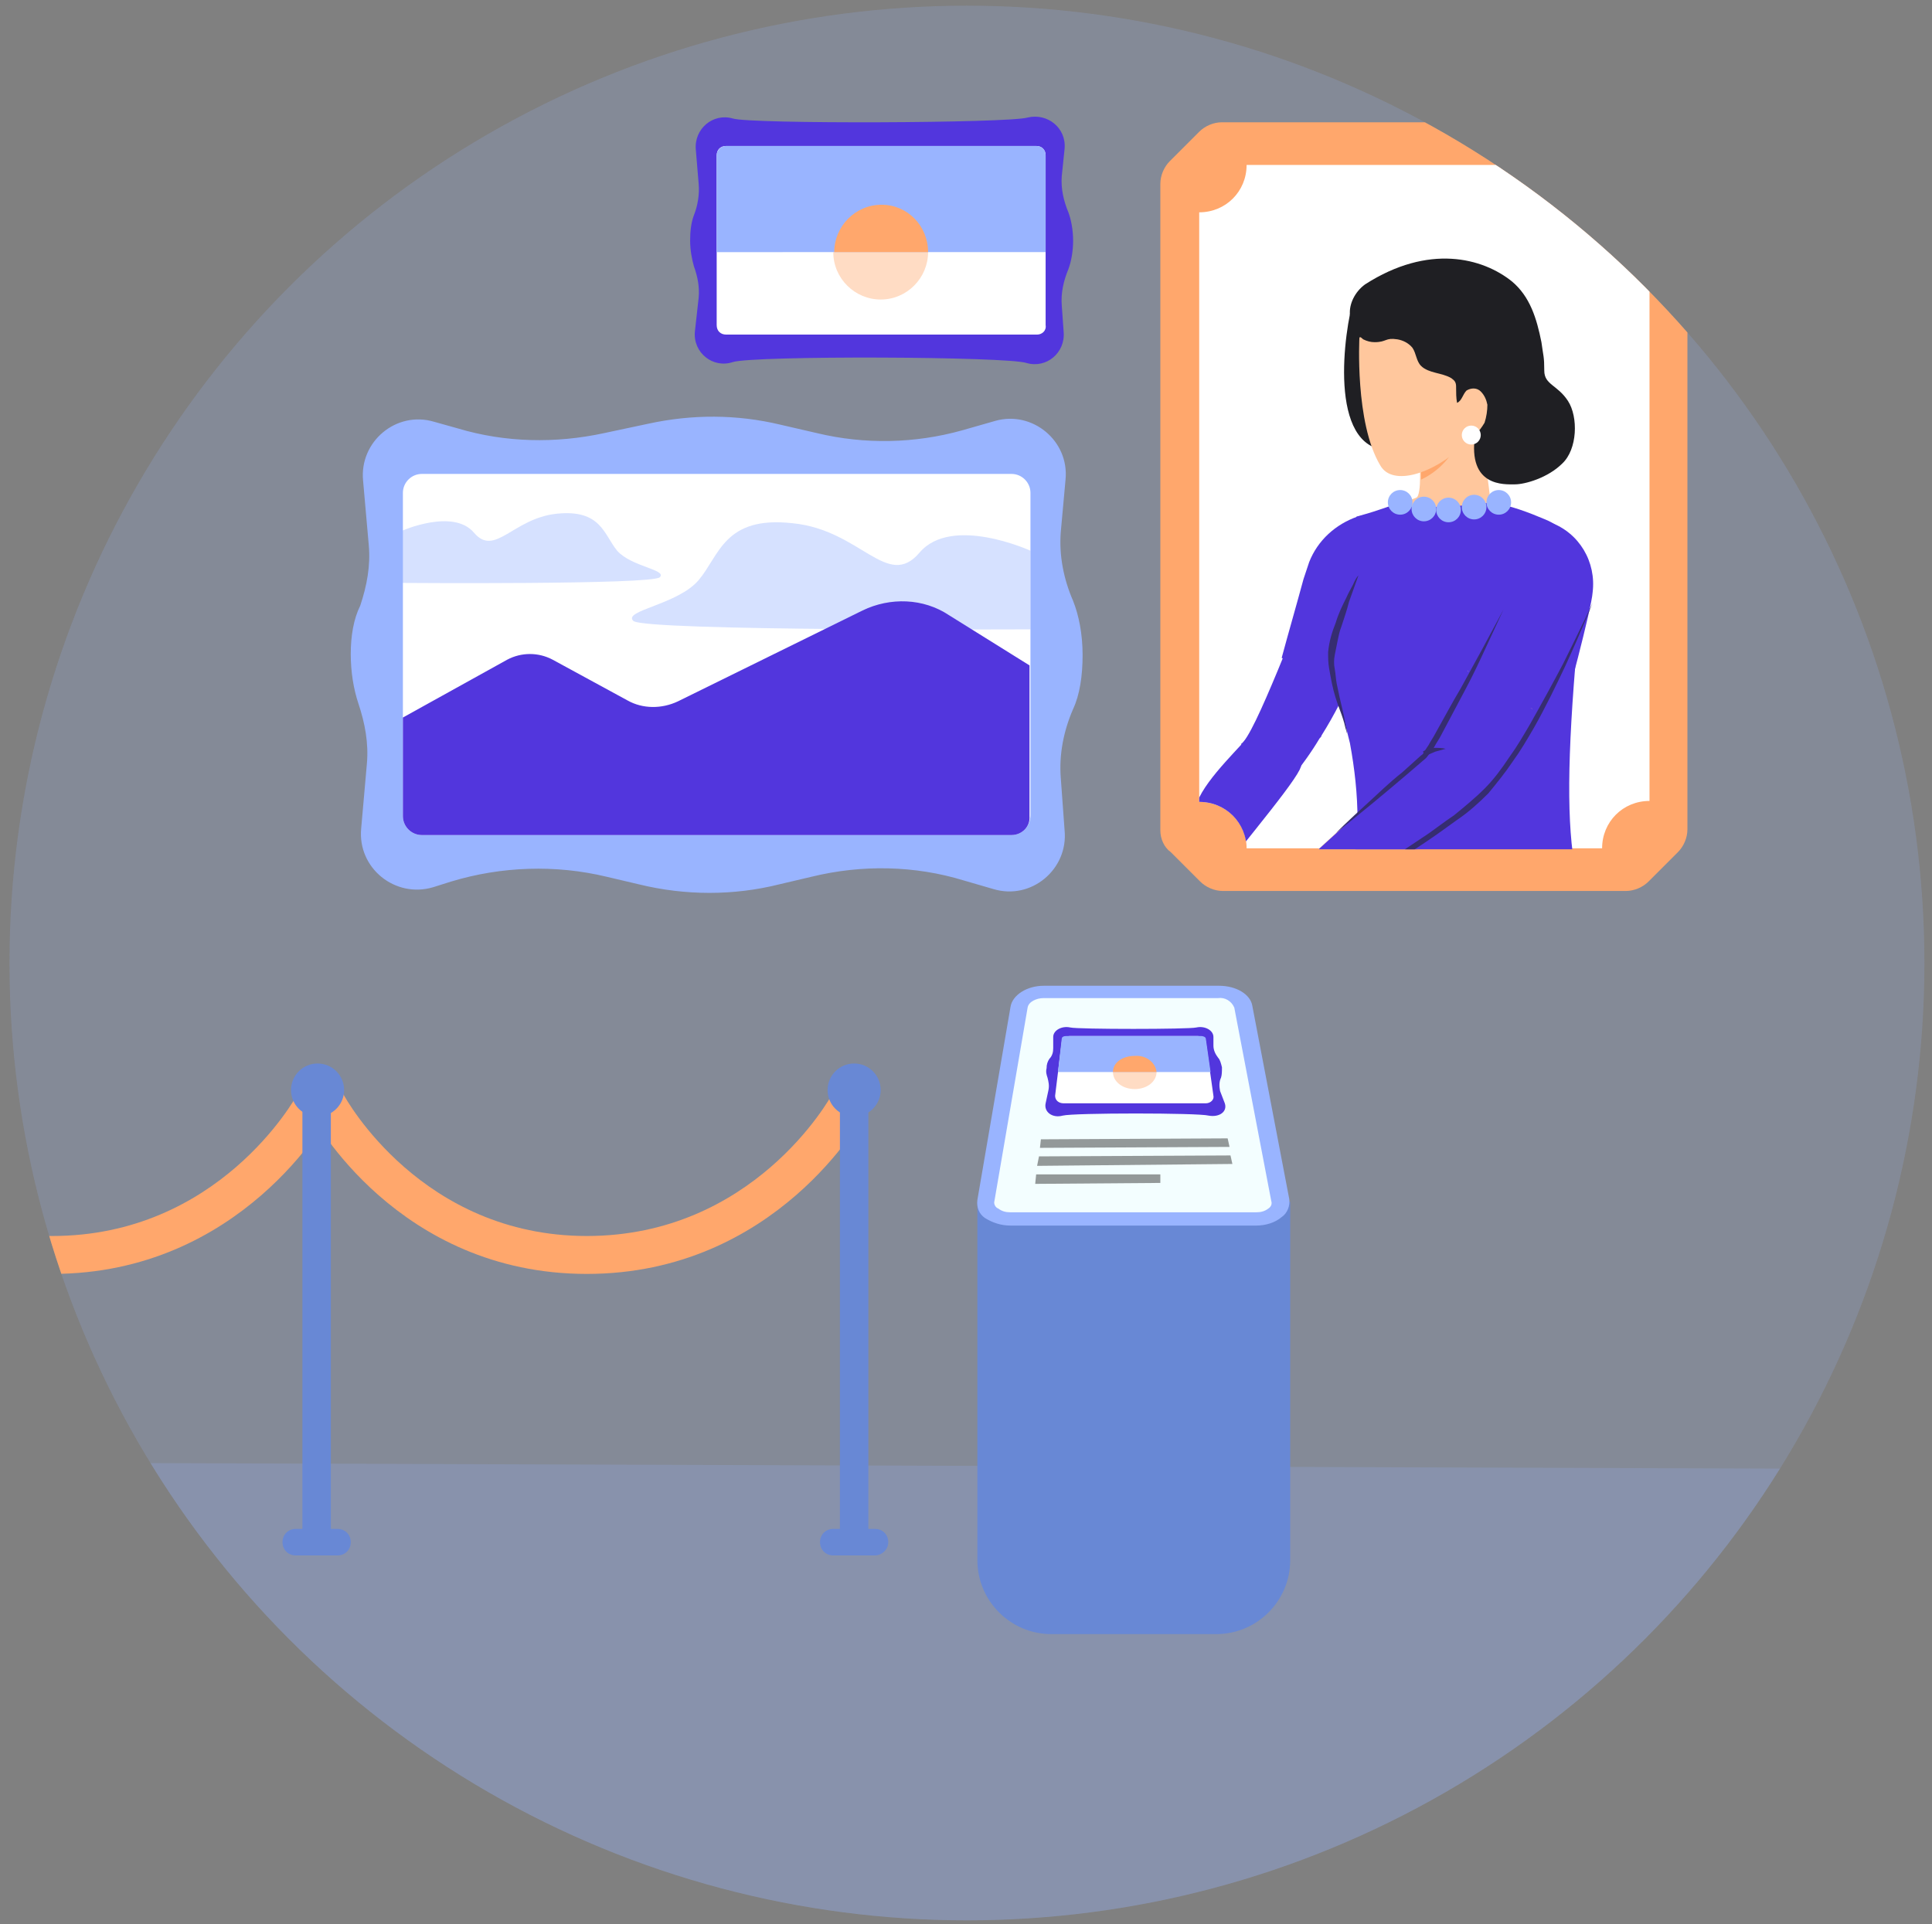 <?xml version="1.0" encoding="utf-8"?>
<!-- Generator: Adobe Illustrator 27.5.0, SVG Export Plug-In . SVG Version: 6.00 Build 0)  -->
<svg version="1.1" id="Calque_1" xmlns="http://www.w3.org/2000/svg" xmlns:xlink="http://www.w3.org/1999/xlink" x="0px" y="0px"
	 viewBox="0 0 203.8 203" style="enable-background:new 0 0 203.8 203;" xml:space="preserve">
<rect x="0" y="0" width="203.8" height="203" fill="#808080" stroke="none"/>
<style type="text/css">
	.st0{clip-path:url(#SVGID_00000093150102139122152970000005835542709189032321_);}
	.st1{opacity:0.1;fill:#99B4FF;enable-background:new    ;}
	.st2{opacity:0.1;fill:#99B4FF;}
	.st3{opacity:0.2;fill:#99B4FF;}
	.st4{fill:#6888D5;}
	.st5{fill:#F3FEFF;}
	.st6{fill:#99B4FF;}
	.st7{fill:#5236DD;}
	.st8{fill:#FFFFFF;}
	.st9{fill:#FFA76C;}
	.st10{opacity:0.4;fill:#FFA76C;}
	.st11{opacity:0.5;fill:#353535;}
	.st12{opacity:0.4;fill:#99B4FF;}
	.st13{clip-path:url(#SVGID_00000120560218092648528360000011084546501782399917_);}
	.st14{fill:#565196;}
	.st15{fill:#FFD1AB;}
	.st16{fill:#45437A;}
	.st17{fill:#1F1F23;}
	.st18{fill:#FFC79D;}
	.st19{fill:#362D70;}
</style>
<g>
	<defs>
		<circle id="SVGID_1_" cx="102" cy="101.6" r="101"/>
	</defs>
	<clipPath id="SVGID_00000124855864973828970440000003761986039616884392_">
		<use xlink:href="#SVGID_1_"  style="overflow:visible;"/>
	</clipPath>
	<g id="Groupe_1818" style="clip-path:url(#SVGID_00000124855864973828970440000003761986039616884392_);">
		<rect id="Rectangle_1031" x="-13.6" y="-11.5" class="st1" width="232.8" height="231.4"/>
		<g id="Groupe_1817">
			<path id="Tracé_4240" class="st2" d="M203.8,204.6H0V-4.7h203.8V204.6z"/>
			<path id="Tracé_4241" class="st3" d="M-2,203h207.7v-48L-2,154.3V203z"/>
		</g>
		<g id="Groupe_1814">
			<path id="Rectangle_1034" class="st4" d="M103.1,126.8h33v37.8c0,4.3-3.5,7.8-7.8,7.8h-17.4c-4.3,0-7.8-3.5-7.8-7.8V126.8z"/>
			<g id="Groupe_1803">
				<g id="Groupe_1801">
					<path id="Tracé_4273" class="st5" d="M132.5,128.6h-25.9c-1.6,0-2.8-0.9-2.6-2l3.5-20.4c0.2-0.9,1.3-1.6,2.6-1.6h18.5
						c1.3,0,2.4,0.7,2.6,1.5l3.9,20.4C135.3,127.6,134.1,128.6,132.5,128.6z"/>
				</g>
				<g id="Groupe_1802">
					<path id="Tracé_4274" class="st6" d="M132.5,129.3h-25.9c-1,0-1.9-0.3-2.7-0.8c-0.6-0.4-0.9-1.1-0.8-1.9l3.5-20.4
						c0.2-1.2,1.7-2.2,3.5-2.2h18.5c1.8,0,3.3,0.9,3.5,2.1l3.9,20.4c0.1,0.7-0.2,1.5-0.8,1.9C134.5,129,133.5,129.3,132.5,129.3z
						 M110.1,105.3c-0.8,0-1.6,0.4-1.7,1l-3.5,20.4c-0.1,0.3,0.1,0.7,0.4,0.8c0.4,0.3,0.8,0.4,1.3,0.4h25.9c0.5,0,0.9-0.1,1.3-0.4
						c0.3-0.2,0.4-0.5,0.3-0.8l-3.9-20.4c-0.3-0.7-1-1.1-1.7-1L110.1,105.3z"/>
				</g>
			</g>
			<g id="Groupe_1813">
				<g id="Groupe_1812">
					<g>
						<path class="st7" d="M128.7,115.1c-0.1-0.5-0.1-1,0.1-1.4c0.1-0.3,0.1-0.7,0.1-1.1c-0.1-0.4-0.2-0.8-0.4-1
							c-0.3-0.4-0.5-0.8-0.5-1.3l0-0.9c0-0.7-0.9-1.2-1.8-1c-0.8,0.2-12.5,0.2-13.3,0c-0.9-0.2-1.8,0.3-1.8,1l0,1.2
							c0,0.4-0.1,0.8-0.4,1.1c-0.2,0.3-0.3,0.6-0.3,1c-0.1,0.4,0,0.7,0.1,1c0.1,0.4,0.2,0.8,0.1,1.3l-0.3,1.4
							c-0.2,0.9,0.7,1.6,1.8,1.3c1.1-0.3,14.3-0.3,15.4,0c1.1,0.2,2-0.4,1.7-1.3L128.7,115.1z"/>
						<path class="st8" d="M127.2,116.4l-15,0c-0.5,0-0.9-0.3-0.9-0.8l0.7-5.7c0-0.4,0.5-0.6,0.9-0.6l13.4,0c0.5,0,0.9,0.3,0.9,0.6
							l0.8,5.7C128.1,116,127.7,116.4,127.2,116.4z"/>
						<path class="st6" d="M111.6,113.1l0.4-3.5c0-0.2,0.2-0.3,0.5-0.3l14.2,0c0.2,0,0.5,0.1,0.5,0.3l0.5,3.5L111.6,113.1z"/>
						<path class="st9" d="M122,113.1l-4.6,0c0-1,1-1.7,2.3-1.7C120.9,111.3,121.9,112.1,122,113.1z"/>
						<path class="st10" d="M122,113.1c0,1-1,1.8-2.3,1.8c-1.3,0-2.3-0.8-2.3-1.8L122,113.1z"/>
					</g>
					<polygon class="st11" points="129.7,121 109.7,121.1 109.8,120.2 129.5,120.1 					"/>
					<polygon class="st11" points="130,122.8 109.4,123 109.6,122 129.8,121.9 					"/>
					<polygon class="st11" points="122.4,124.8 109.2,124.9 109.3,123.9 122.4,123.9 					"/>
				</g>
			</g>
		</g>
		<g>
			<path class="st6" d="M111.9,82.1c-0.2-2.5,0.3-5,1.3-7.3c0.7-1.5,1-3.5,1-5.7c0-2.2-0.4-4.2-1-5.7c-1-2.3-1.5-4.8-1.3-7.3
				l0.5-5.5c0.4-4.1-3.5-7.3-7.4-6.2l-3.5,1c-5,1.4-10.3,1.5-15.3,0.3l-3.9-0.9c-4.6-1.1-9.3-1.1-13.9-0.1l-4.7,1
				c-5.1,1.1-10.4,1-15.4-0.5l-2.5-0.7c-4-1.2-7.9,2.1-7.5,6.2l0.6,6.8c0.2,2.2-0.2,4.3-0.9,6.4C37.3,65.3,37,67.1,37,69
				c0,1.9,0.3,3.7,0.8,5.2c0.7,2.1,1.1,4.2,0.9,6.4l-0.6,6.8c-0.4,4.2,3.6,7.4,7.6,6.2l1.9-0.6c5.3-1.6,11-1.8,16.4-0.5l3.4,0.8
				c4.9,1.2,10,1.2,14.8,0l3.4-0.8c5.3-1.3,10.9-1.2,16.1,0.4l3.1,0.9c4,1.2,7.9-2.1,7.5-6.2L111.9,82.1z"/>
			<path class="st8" d="M106.7,88.1H44.5c-1.1,0-2-0.9-2-2V52c0-1.1,0.9-2,2-2h62.2c1.1,0,2,0.9,2,2v34
				C108.7,87.2,107.8,88.1,106.7,88.1z"/>
			<path class="st12" d="M42.5,61.5c0,0,26.3,0.2,27.1-0.6s-3-1.1-4.5-2.8c-1.4-1.7-1.7-4.4-6.4-3.9c-4.6,0.5-6.5,4.6-8.7,2
				c-2.2-2.6-7.6-0.2-7.6-0.2V61.5z"/>
			<path class="st12" d="M108.7,66.4c0,0-40.8,0.2-41.9-0.9s4.7-1.7,6.9-4.3c2.2-2.6,2.7-6.8,9.9-6c7.2,0.7,10,7.1,13.4,3.1
				c3.4-4,11.7-0.2,11.7-0.2V66.4z"/>
			<path class="st7" d="M106.7,88.1H44.5c-1.1,0-2-0.9-2-2V75.7l11-6.1c1.5-0.8,3.3-0.8,4.8,0l7.9,4.3c1.6,0.9,3.6,0.9,5.3,0.1
				l19.5-9.6c2.9-1.4,6.4-1.3,9.1,0.5l8.5,5.3v15.9C108.7,87.2,107.8,88.1,106.7,88.1z"/>
		</g>
		<g>
			<path class="st7" d="M112,32.2c-0.1-1.3,0.2-2.6,0.7-3.8c0.3-0.8,0.5-1.9,0.5-3c0-1.1-0.2-2.2-0.5-3c-0.5-1.2-0.8-2.5-0.7-3.8
				l0.3-2.9c0.2-2.2-1.8-3.8-3.9-3.3c-2,0.6-29.3,0.7-31.1,0.1c-2.1-0.6-4.1,1.1-3.9,3.3l0.3,3.6c0.1,1.1-0.1,2.3-0.5,3.3
				c-0.3,0.8-0.4,1.7-0.4,2.7c0,1,0.2,2,0.4,2.7c0.4,1.1,0.6,2.2,0.5,3.3L73.3,35c-0.2,2.2,1.9,3.9,4,3.2c2.2-0.7,29-0.6,31,0.1
				c2.1,0.6,4.1-1.1,3.9-3.3L112,32.2z"/>
			<path class="st8" d="M109.4,35.3H76.6c-0.6,0-1-0.4-1-1V16.4c0-0.6,0.4-1,1-1h32.7c0.6,0,1,0.4,1,1v17.9
				C110.4,34.9,109.9,35.3,109.4,35.3z"/>
			<path class="st6" d="M75.6,26.6V16.4c0-0.5,0.4-1,1-1h32.7c0.6,0,1,0.4,1,1v10.2H75.6z"/>
			<path class="st9" d="M97.9,26.6H88c0-2.7,2.2-5,5-5C95.7,21.6,97.9,23.8,97.9,26.6z"/>
			<path class="st10" d="M97.9,26.6c0,2.7-2.2,5-5,5c-2.7,0-5-2.2-5-5H97.9z"/>
		</g>
		<g>
			<path class="st9" d="M122.4,87.6V19.4c0-0.9,0.4-1.8,1-2.4l3.1-3.1c0.6-0.6,1.5-1,2.4-1h42.6c0.9,0,1.8,0.4,2.4,1l3.1,3.1
				c0.6,0.6,1,1.5,1,2.4v68.1c0,0.9-0.4,1.8-1,2.4l-3.1,3.1c-0.6,0.6-1.5,1-2.4,1H129c-0.9,0-1.8-0.4-2.4-1l-3.1-3.1
				C122.8,89.4,122.4,88.5,122.4,87.6z"/>
			<path class="st8" d="M126.5,84.6V22.4c2.8,0,5-2.2,5-5h37.5c0,2.8,2.2,5,5,5v62.1c-2.8,0-5,2.2-5,5h-37.5
				C131.5,86.8,129.3,84.6,126.5,84.6z"/>
			<g>
				<defs>
					<path id="SVGID_00000124163117509112376550000008618664947193718155_" d="M126.5,84.6V24.8c2.8,0,44.8,0,47.5,0v59.8
						c-2.8,0-5,2.2-5,5h-37.5C131.5,86.8,129.3,84.6,126.5,84.6z"/>
				</defs>
				<clipPath id="SVGID_00000016076175854103487060000005728125262358382724_">
					<use xlink:href="#SVGID_00000124163117509112376550000008618664947193718155_"  style="overflow:visible;"/>
				</clipPath>
				<g id="Groupe_1702" style="clip-path:url(#SVGID_00000016076175854103487060000005728125262358382724_);">
					<g id="Groupe_1701">
						<path id="Tracé_3907" class="st14" d="M159.7,162.3c0.1,3.1-0.8,10.2,1,10.1s2.8-3.6,3.1-5.7c0.4-2.4,1-4.6,0.6-6
							c-0.2-0.7-0.7-1.2-1.4-1.4c-0.9-0.2-1.8,0-2.4,0.7"/>
						<path id="Tracé_3908" class="st14" d="M146.6,149c0.1,3.1-0.1,10.3,1.7,10.3c1.8-0.1,3.2-3.8,3-5.9c-0.3-2.6,1.1-4.4,0.7-5.8
							c-0.2-0.7-0.7-1.2-1.4-1.4c-0.9-0.2-1.8,0-2.4,0.7"/>
						<path id="Tracé_3909" class="st15" d="M137.3,128.9c3.2,7.5,9.2,18.6,9.4,21c0.1,0.9,0.2,4.8,1.3,4.8c0.6,0,1.3-0.7,1.7-2.8
							c0.3-1.4,1.2-3.5,0.7-4.7c-0.2-0.5-0.5-0.5-0.7-0.8c-0.4-0.5-0.7-1.2-0.7-1.8c-0.1-1.2-0.2-2.4-0.3-3.1
							c-0.8-5.9-1.5-11.8-1.5-11.8L137.3,128.9z"/>
						<path id="Tracé_3910" class="st15" d="M149.8,142c3.2,7.5,8.8,18.5,9.5,20.8c0.3,0.8,0.5,1.6,0.5,2.4
							c0.2,1.6,0.2,3.1,0.8,3.1c0.6,0,1.7-1.1,2-3.2c0.3-1.4,0.7-3.6,0.3-4.8c-0.2-0.5-0.5-0.5-0.7-0.7c-0.4-0.5-0.7-1.2-0.7-1.8
							c-0.1-1.2-0.2-2.4-0.3-3.1c-0.8-6-1.5-11.8-1.5-11.8L149.8,142z"/>
						<path id="Tracé_3911" class="st14" d="M132.8,144.9c6.7-1.2,10.7,2.7,16,1.2c9.7-2.6,11.4-2.5,11.4-2.5
							c-0.7-4.1-1.6-8.2-2.7-12.2c-2.8-9.6,2.4-11.1,4.8-13c2.3-2,7.6-4,7.9-9.2c0.3-5.2-2.2-10.5-2.4-10.9
							c-0.2-0.4-0.3-0.7-0.5-1.1c-0.5-1.5-0.9-3.1-1.1-4.7l-2.7-0.6c0,0-20.7-2.2-20.7,0c0,1.1-0.2,2.1-0.5,3.1
							c-0.4,1.7-1.4,3.2-2.8,4.3c-3,2.4-8.5,7.2-9.4,9.7C127.7,115.5,134.9,133.9,132.8,144.9z"/>
						<path id="Tracé_3912" class="st16" d="M150.1,106.4c-1.1,1-2.1,2.1-3,3.3c-1.4,1.6-2.4,3.4-3.1,5.3c-0.2,0.5-0.3,1.1-0.4,1.7
							c-0.1,0.6-0.1,1.2,0,1.8c0.1,1.2,0.2,2.4,0.5,3.6c0.2,1.2,0.5,2.4,0.8,3.6c0.3,1.2,0.5,2.3,0.8,3.5c0.6,2.2,1.1,4.3,1.5,6.1
							c0.5,1.8,0.7,3.3,0.9,4.4c0.2,1.1,0.3,1.7,0.3,1.7l-0.4-1.7c-0.3-1-0.7-2.5-1.2-4.3c-0.5-1.8-1.2-3.8-1.8-6.1
							c-0.3-1.1-0.6-2.3-0.9-3.5c-0.3-1.2-0.6-2.4-0.8-3.6c-0.2-1.2-0.4-2.5-0.4-3.7c0-0.6,0-1.2,0.1-1.9c0.1-0.6,0.2-1.2,0.4-1.8
							c0.4-1.1,0.9-2.1,1.6-3c0.6-0.8,1.2-1.6,1.9-2.4c1-1.1,2.1-2.1,3.2-3.1c0.8-0.7,1.3-1,1.3-1S150.9,105.7,150.1,106.4z"/>
						<g id="Groupe_1700">
							<path id="Tracé_3929_00000031925222743439229700000005794655716429007503_" class="st15" d="M125.5,96
								c-0.2,0.3-0.5,0.6-0.7,1c-0.5,0.7-0.9,1.5-1,2.3l0,0c-1.2,3.9-6.2,5.6-6.4,4.8c-0.2-1.8,0.5-7,3.1-8.2c0.8-0.4,1.4-1,1.8-1.8
								L125.5,96z"/>
							<path id="Tracé_3915" class="st7" d="M134.8,70.7c1.7-4.1,3.4-8.6,4.2-10.7c0.6-1.5,1.7-2.8,3.2-3.4c2.7,1.2,3.3,4.3,2.8,7
								c-1,5-2.9,9.7-5.6,14c0,0.1-0.1,0.2-0.2,0.3c-0.9,1.5-1.9,2.9-3,4.2c-0.3,0.3-0.6,0.6-1,0.9c-0.7,0.4-1.6,0.3-2.2-0.3
								c-0.2-1.6-0.9-3.1-2.1-4.2C131.6,78.1,133.1,74.8,134.8,70.7z"/>
							<path id="Tracé_3916" class="st7" d="M146.3,64.4c0.3,0.6,0.5,1.4,0.5,2.1c-0.1,0.5-0.4,1-0.7,1.5c-0.4,0.5-0.7,1.1-1.1,1.6
								c-0.2,0.3-0.4,0.5-0.7,0.7c-0.2,0.1-0.4,0.2-0.7,0.2c-1.4,0.3-2.7,0.2-4.1-0.2c-1.4-0.3-2.8,0-4.3-0.9
								c0.7-2.6,1.6-5.7,2.3-8.3c0.2-0.6,0.4-1.2,0.6-1.8c0.9-2.3,2.8-4,5.1-4.8"/>
							<path id="Tracé_3917" class="st17" d="M147.4,31.2c1.8,0.7,2.6,2.7,3.2,4.5c1.1,3.7,2,7.6,0.8,11.2
								c-0.3,1.3-1.2-0.3-2.4,0.2c-1,0.3-1.7,1.1-2.6,0.4c-6.4-0.2-4.6-12.7-3.6-16"/>
							<path id="Tracé_3918" class="st7" d="M121.8,94.7c0.9-1.8,2.8-6,4.5-10.1c1-2.6,4.9-6.1,5.8-7.4c0.1,0,1.5,0,3.2,0.3
								c0.4,0.1,0.8,0.2,1.2,0.4c0.7,0.4,1,1.2,0.9,2c0,0.4-0.1,0.9-0.3,1.3c-1.1,2.2-7.4,9.5-11.9,15.5L121.8,94.7z"/>
							<path id="Tracé_3919" class="st18" d="M147.3,53.2c0.7-0.2,1.4-0.4,2.1-0.7c0.3-0.1,0.4-1.2,0.4-2.1c0-0.8,0-1.4,0-1.4
								l3-1.8l3.4-2.1c0,0,1,7.1,1,7.7c0.1,0.7,5.3,2.3,5.3,2.3l-6.3,3.5l-9.1,1.4L147.3,53.2z"/>
							<path id="Tracé_3920" class="st9" d="M149.9,49.1l3-1.8l0.6-0.1c-0.8,1.5-2.1,2.7-3.6,3.4C149.9,49.7,149.9,49.1,149.9,49.1
								z"/>
							<path id="Tracé_3924" class="st7" d="M140.8,72.3c-0.3-1.2-0.4-2.4-0.3-3.6c0-2.4,0.4-4.7,1.2-7c1.3-3.6,0.6-6,1.4-7.2
								c2.9-0.8,3.3-1.1,4.2-1.3c3,0.8,10.1-0.2,10.1-0.2c2.1,0.4,3.7,1,5.6,1.8c1,0.4,1.9,1.1,2.6,1.9c0.3,0.4,1.7,1.7,1.2,6.6
								c-1.3,13.2-1.6,21.2-0.9,26.7c0.1,0.8,1,2.1,0.4,2.4c-7.6,2-15.6,2.2-23.4,0.6c-0.3-0.1-1.1,0-0.4-1.5c0.5-1.6,0.8-3.3,0.7-5
								c0-2.7-0.3-5.4-0.8-8.1C141.9,76.4,141.4,74.3,140.8,72.3z"/>
							<path id="Tracé_3925" class="st18" d="M148.5,34.4c0,0,11.2,4.3,11.3,4.8c0,0.5,2,7.9-5.6,7.9c-2.9,2.8-7.3,4.3-8.6,2
								c-2.7-4.5-2.2-13.5-2.2-13.5L148.5,34.4z"/>
							<path id="Tracé_3927" class="st17" d="M144,30c6.7-4.3,12.4-2.8,15.5-0.3c1.9,1.6,2.6,3.9,3.1,6.4c0.2,1.5,0.3,1.5,0.3,3
								c0,1.5,1.4,1.5,2.5,3.2c1.1,1.7,1,5.1-0.6,6.6c-1.5,1.5-3.9,2.2-5,2.2c-1.1,0-5,0.3-4.2-5.2c0.4-0.4,0.7-0.8,1-1.3
								c0.2-0.6,0.3-1.3,0.3-1.9c-0.1-0.5-0.3-1-0.7-1.4c-0.4-0.4-1-0.4-1.5-0.1c-0.4,0.4-0.5,1.1-1,1.3c-0.1-0.5-0.1-1.1-0.1-1.6
								c0-0.2,0-0.4-0.1-0.6c-0.1-0.2-0.3-0.3-0.4-0.4c-1-0.6-2.4-0.5-3.2-1.3c-0.5-0.5-0.5-1.3-0.9-1.9c-0.4-0.5-1-0.8-1.6-0.9
								c-1.3-0.2-1.1,0.3-2.4,0.3c-0.4,0-0.8-0.1-1.2-0.3c-0.8-0.6-1.3-1.6-1.4-2.6C142.3,32.1,142.9,30.8,144,30z"/>
							<g id="Groupe_1698">
								<path id="Tracé_3928" class="st15" d="M153.5,86.5c1.2-0.4,9.1-9.6,11.2-21.2c0.5-2.8-0.1-5.9-2.7-7
									c-1.5,0.7-2.6,1.9-3.2,3.4c-1.7,4.2-7.5,16.5-8.1,18.4C150.6,80.1,154.9,82.3,153.5,86.5z"/>
								<path id="Tracé_3929" class="st15" d="M127.1,100.6c0.5-1.8,3-6.3,5.9-6.5c0.9-0.1,1.7-0.4,2.3-1
									c3.6-3.4,14.3-13.3,15.5-13.5c6.8,3.8,2.6,6.9,2.6,6.9c-1.7,1.4-10.6,6.1-16.8,10.2c-0.7,0.4-1.4,1.1-1.8,1.8l0,0
									C132.2,101.7,126.9,101.5,127.1,100.6z"/>
							</g>
							<g id="Groupe_1699">
								<path id="Tracé_3930" class="st7" d="M156.6,56.9l-1.6,7.7c0,0,1.9-1.1,1.8,0.3c-0.3,2.3-2.3,5.5-2.3,5.5s2.7,3.3,5.2,4
									c1.7,0.4,3.5,0.6,5.3,0.5c0,0,2.9-10.7,3-12.4c0.4-3.2-1.4-6.3-4.5-7.4L156.6,56.9z"/>
							</g>
						</g>
						<path id="Tracé_3931" class="st16" d="M134.2,123.4c0.3,0.4,0.7,1,1.2,1.7c0.5,0.7,1.1,1.6,1.7,2.5c0.6,0.9,1.2,1.9,1.8,3
							c0.6,1,1.1,2.1,1.5,3.1c0.2,0.5,0.4,1,0.6,1.5s0.4,0.9,0.5,1.3c0.3,0.8,0.5,1.5,0.7,2s0.2,0.8,0.2,0.8s-0.1-0.3-0.4-0.7
							l-1-1.9c-0.8-1.6-1.9-3.6-3-5.7s-2.3-4.1-3.1-5.6c-0.4-0.8-0.8-1.4-1-1.9c-0.1-0.2-0.2-0.4-0.2-0.6l-0.1-0.2
							C133.9,122.9,134.1,123.2,134.2,123.4z"/>
						<path id="Tracé_3932" class="st7" d="M151.9,88.1c2.2-1.5,4.1-3.4,5.6-5.5c1.3-1.8,4.5-7.6,4.5-7.6l-7.5-4.4
							c0,0-3.6,8.4-3.9,8.8s-5.2,4.5-6.8,5.9c-1.6,1.5-9,8.2-9,8.2c0.5,1.2,1.3,2.2,2.3,3.1C137,96.5,149.6,89.8,151.9,88.1z"/>
						<path id="Tracé_3933" class="st19" d="M165.1,70.3c-0.9,1.9-2,4.2-3.3,6.5c-0.7,1.2-1.4,2.4-2.2,3.5
							c-0.8,1.2-1.7,2.3-2.6,3.4c-1,1-2.1,2-3.3,2.8c-1.1,0.8-2.2,1.6-3.4,2.4c-2.2,1.5-4.4,2.7-6.2,3.8c-3.7,2.1-6.3,3.4-6.3,3.4
							l1.7-1c1.1-0.6,2.6-1.5,4.4-2.7s3.9-2.5,6.1-4c1.1-0.7,2.2-1.6,3.4-2.4c1.1-0.9,2.2-1.8,3.2-2.8c1-1,1.8-2.1,2.6-3.3
							c0.8-1.1,1.5-2.3,2.2-3.5c1.3-2.3,2.5-4.5,3.5-6.4c1.9-3.8,3.1-6.4,3.1-6.4S166.9,66.4,165.1,70.3z"/>
						<path id="Tracé_3934" class="st19" d="M156.7,68.4c-0.6,1.3-1.3,2.8-2.1,4.3c-0.8,1.5-1.7,3.2-2.6,4.9
							c-0.2,0.4-0.5,0.8-0.7,1.2l-0.4,0.6c-0.2,0.2-0.3,0.4-0.5,0.6l-2.1,1.8c-1.3,1.1-2.6,2.2-3.7,3.1c-2.2,1.8-3.7,3-3.7,3
							s1.3-1.3,3.4-3.2c1-0.9,2.2-2.1,3.6-3.2l2-1.8c0.2-0.1,0.3-0.3,0.4-0.5l0.4-0.6c0.2-0.4,0.5-0.8,0.7-1.2
							c0.9-1.6,1.8-3.3,2.7-4.8l2.3-4.2c1.3-2.4,2.2-4.1,2.2-4.1S157.9,65.8,156.7,68.4z"/>
						<path id="Tracé_3935" class="st19" d="M142.3,63.5c-0.2,0.8-0.5,1.7-0.8,2.6c-0.2,0.5-0.3,1-0.4,1.5c-0.1,0.5-0.2,1-0.3,1.5
							c-0.1,0.5-0.1,1,0,1.5c0.1,0.5,0.1,1,0.2,1.5c0.2,1,0.4,1.9,0.6,2.7c0.2,0.8,0.3,1.5,0.4,1.9c0.1,0.5,0.1,0.7,0.1,0.7
							l-0.2-0.7c-0.1-0.5-0.3-1.1-0.6-1.9c-0.3-0.8-0.6-1.7-0.8-2.7c-0.1-0.5-0.2-1-0.3-1.6c-0.1-0.6-0.1-1.1-0.1-1.7
							c0.1-1.1,0.4-2.1,0.8-3.1c0.3-1,0.7-1.8,1.1-2.6c0.3-0.7,0.7-1.3,0.9-1.8c0.2-0.4,0.4-0.6,0.4-0.6L142.3,63.5z"/>
						<path id="Tracé_3937" class="st19" d="M151.4,79.3c-0.2,0.1-0.5,0.2-0.7,0.3c-0.1,0.1-0.2,0.1-0.3,0.2l-0.3-0.5
							c0.1-0.1,0.2-0.1,0.4-0.2c0.3-0.1,0.6-0.2,0.8-0.2c0.4,0,0.8,0,1.2,0.1C152.1,79.1,151.8,79.2,151.4,79.3z"/>
					</g>
				</g>
			</g>
			<circle class="st6" cx="147.7" cy="53" r="1.3"/>
			<circle class="st6" cx="150.2" cy="53.7" r="1.3"/>
			<circle class="st6" cx="152.8" cy="53.8" r="1.3"/>
			<circle class="st8" cx="155.2" cy="45.9" r="1"/>
			<circle class="st6" cx="155.5" cy="53.5" r="1.3"/>
			<circle class="st6" cx="158.1" cy="53" r="1.3"/>
		</g>
		<g>
			<path class="st9" d="M61.9,134.4c-19.9,0-28.9-16.4-29.2-17.1l3.5-1.9c0.3,0.6,8.3,15,25.7,15c17.5,0,25.6-14.4,25.9-15l3.5,1.9
				C91,118,81.8,134.4,61.9,134.4z"/>
		</g>
		<rect x="88.6" y="113.6" class="st4" width="3" height="49.1"/>
		<path class="st4" d="M92.3,164.1h-4.4c-0.8,0-1.4-0.6-1.4-1.4l0,0c0-0.8,0.6-1.4,1.4-1.4h4.4c0.8,0,1.4,0.6,1.4,1.4l0,0
			C93.7,163.5,93,164.1,92.3,164.1z"/>
		<circle class="st4" cx="90.1" cy="115" r="2.8"/>
		<g>
			<path class="st9" d="M5.5,134.4c-19.9,0-28.9-16.4-29.2-17.1l3.5-1.9c0.3,0.6,8.3,15,25.7,15c17.5,0,25.6-14.4,25.9-15l3.5,1.9
				C34.6,118,25.4,134.4,5.5,134.4z"/>
		</g>
		<rect x="-24.5" y="113.6" class="st4" width="3" height="49.1"/>
		<path class="st4" d="M-20.8,164.1h-4.4c-0.8,0-1.4-0.6-1.4-1.4l0,0c0-0.8,0.6-1.4,1.4-1.4h4.4c0.8,0,1.4,0.6,1.4,1.4l0,0
			C-19.4,163.5-20,164.1-20.8,164.1z"/>
		<circle class="st4" cx="-23" cy="115" r="2.8"/>
		<rect x="31.9" y="113.6" class="st4" width="3" height="49.1"/>
		<path class="st4" d="M35.6,164.1h-4.4c-0.8,0-1.4-0.6-1.4-1.4l0,0c0-0.8,0.6-1.4,1.4-1.4h4.4c0.8,0,1.4,0.6,1.4,1.4l0,0
			C37,163.5,36.4,164.1,35.6,164.1z"/>
		<circle class="st4" cx="33.5" cy="115" r="2.8"/>
	</g>
</g>
</svg>
